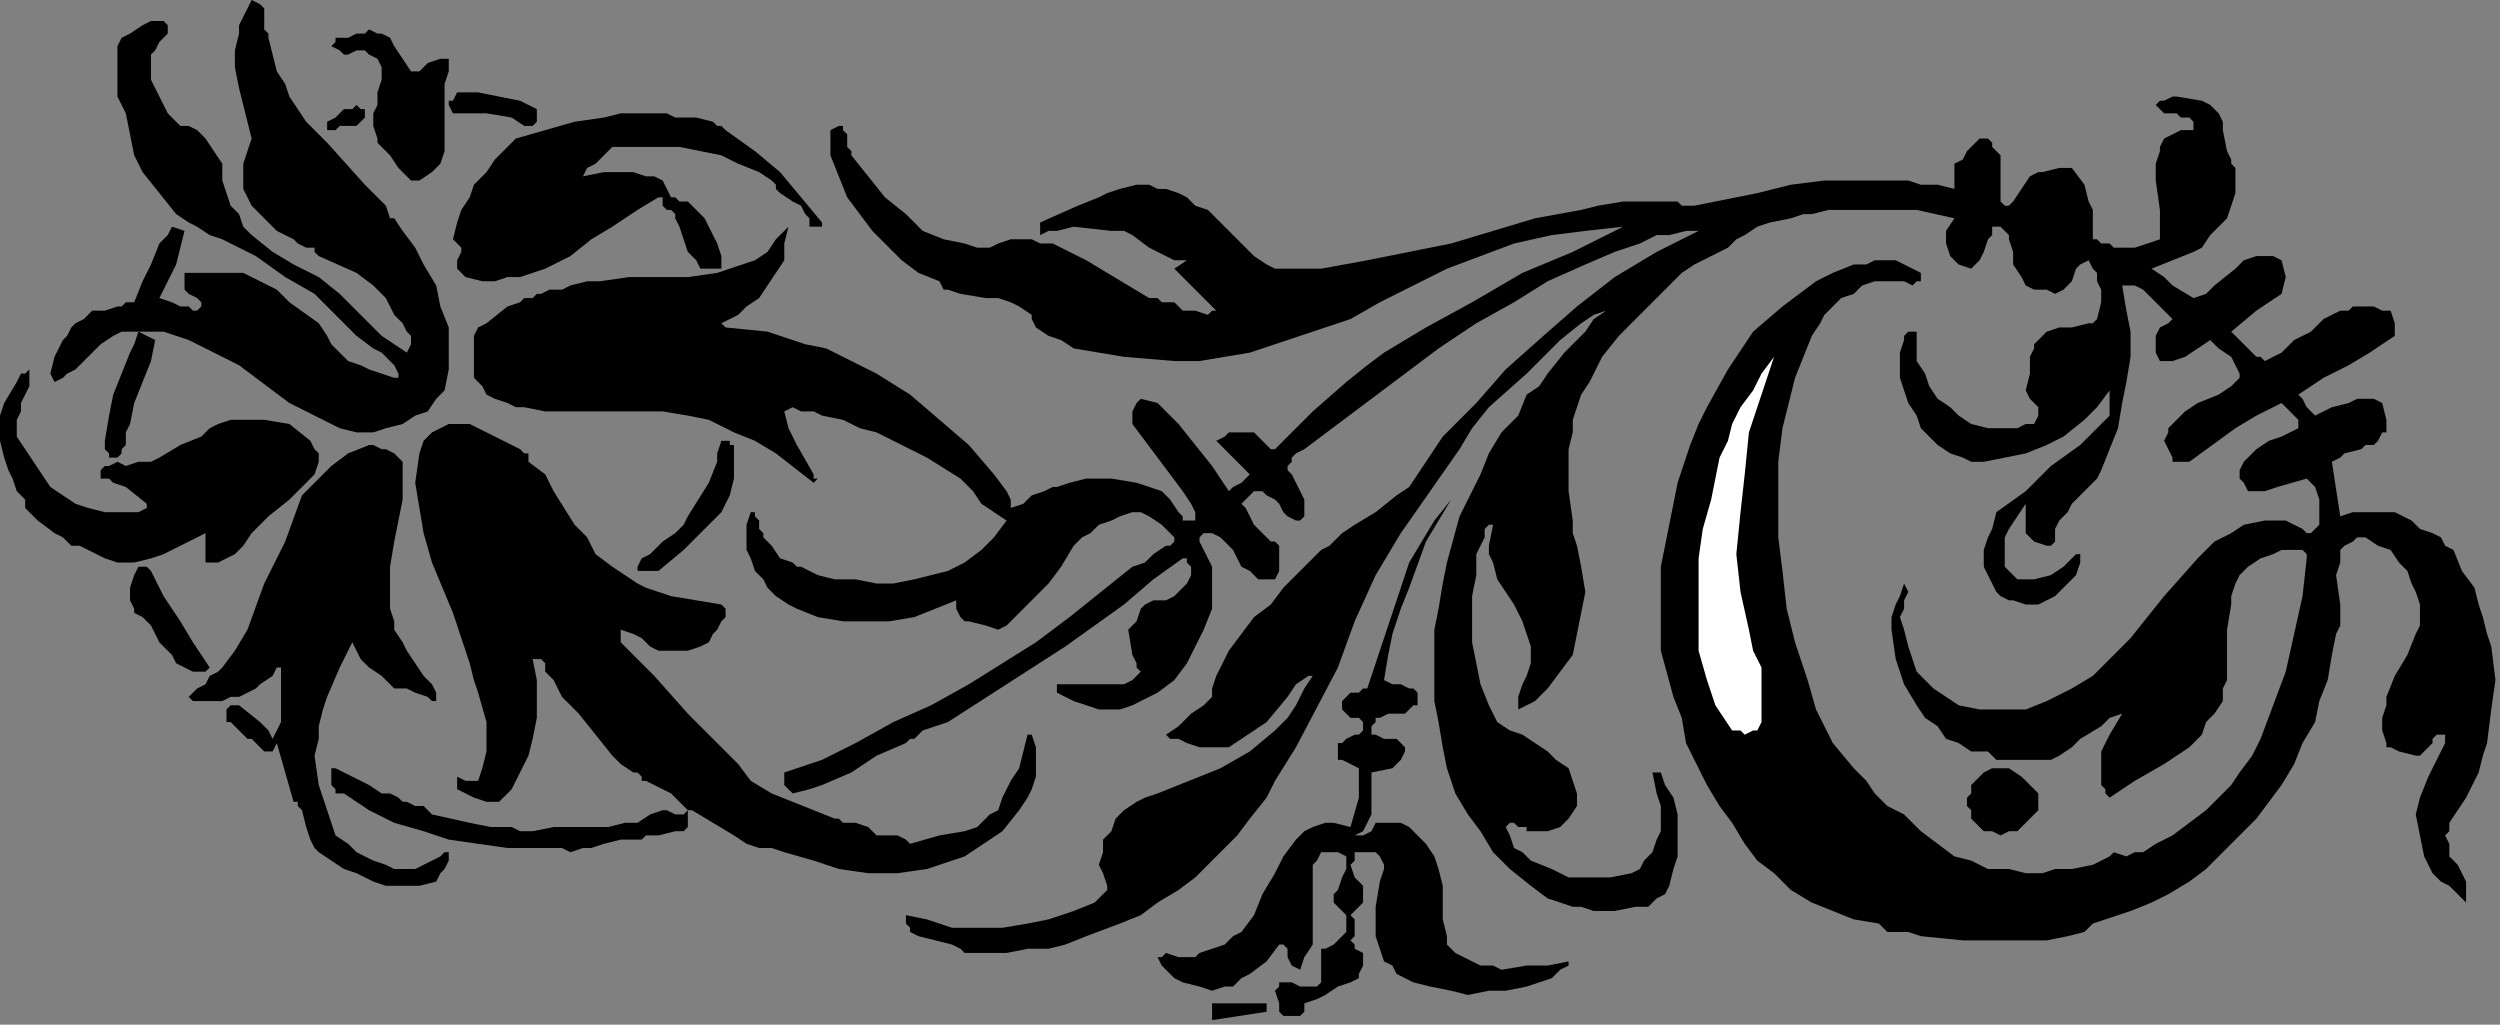 <?xml version="1.0" encoding="UTF-8" standalone="no"?>
<svg
   xmlns:dc="http://purl.org/dc/elements/1.1/"
   xmlns:cc="http://creativecommons.org/ns#"
   xmlns:rdf="http://www.w3.org/1999/02/22-rdf-syntax-ns#"
   xmlns:svg="http://www.w3.org/2000/svg"
   xmlns="http://www.w3.org/2000/svg"
   xmlns:sodipodi="http://sodipodi.sourceforge.net/DTD/sodipodi-0.dtd"
   xmlns:inkscape="http://www.inkscape.org/namespaces/inkscape"
   version="1.0"
   width="126.136mm"
   height="51.7mm"
   id="svg40"
   sodipodi:docname="CC001356.WMF">
  <rect width="100%" height="100%" fill="#808080" stroke="none"/>
  <sodipodi:namedview
     pagecolor="#ffffff"
     bordercolor="#666666"
     borderopacity="1"
     objecttolerance="10"
     gridtolerance="10"
     guidetolerance="10"
     inkscape:pageopacity="0"
     inkscape:pageshadow="2"
     inkscape:window-width="640"
     inkscape:window-height="480"
     id="namedview42" />
  <defs
     id="defs6">
    <clipPath
       clipPathUnits="userSpaceOnUse"
       id="clipWmfPath1">
      <path
         d="M 0,0 L 476.667,0 L 476.667,195.333 L 0,195.333 z"
         id="path2" />
    </clipPath>
    <pattern
       id="WMFhbasepattern"
       patternUnits="userSpaceOnUse"
       width="6"
       height="6"
       x="0"
       y="0" />
  </defs>
  <path
     style="fill:#000000;fill-rule:nonzero;fill-opacity:1;stroke:none;"
     clip-path="url(#clipWmfPath1)"
     d="  M 51.186,7.205   L 51.985,10.407   L 52.785,13.609   L 54.385,16.011   L 55.185,18.413   L 56.784,20.814   L 58.384,23.216   L 62.383,27.219   L 69.581,35.224   L 73.579,39.227   L 74.379,41.628   L 75.179,41.628   L 76.779,44.03   L 79.178,47.232   L 80.777,50.434   L 83.177,54.437   L 83.977,58.44   L 85.576,62.443   L 85.576,65.645   L 85.576,70.448   L 84.776,74.451   L 83.177,76.052   L 81.577,78.454   L 79.178,79.254   L 76.779,80.855   L 73.579,81.656   L 71.18,82.456   L 67.981,82.456   L 64.782,81.656   L 59.983,79.254   L 55.185,76.852   L 45.587,69.648   L 40.789,67.246   L 35.99,64.844   L 33.591,64.044   L 31.191,63.243   L 28.792,63.243   L 25.593,63.243   L 23.194,63.243   L 21.594,64.044   L 19.195,65.645   L 17.595,67.246   L 14.396,70.448   L 12.796,71.249   L 11.997,72.049   L 10.397,72.85   L 9.597,71.249   L 10.397,68.046   L 11.997,64.844   L 12.796,64.044   L 13.596,62.443   L 14.396,61.642   L 15.996,60.842   L 16.795,60.041   L 17.595,59.24   L 19.994,59.24   L 22.394,58.44   L 23.194,58.44   L 23.993,57.639   L 23.993,56.839   L 23.993,57.639   L 24.793,57.639   L 25.593,57.639   L 27.192,53.637   L 28.792,50.434   L 30.391,46.432   L 31.991,44.831   L 32.791,43.23   L 35.19,44.03   L 34.39,47.232   L 33.591,50.434   L 31.991,53.637   L 30.391,56.839   L 32.791,57.639   L 34.39,58.44   L 35.99,58.44   L 36.79,59.24   L 37.589,59.24   L 38.389,58.44   L 38.389,57.639   L 37.589,56.839   L 35.99,56.038   L 35.19,55.238   L 35.19,54.437   L 35.19,53.637   L 35.19,52.036   L 37.589,52.036   L 39.189,52.036   L 42.388,52.036   L 46.387,52.036   L 49.586,53.637   L 52.785,55.238   L 55.185,57.639   L 60.783,61.642   L 62.383,64.044   L 63.182,65.645   L 64.782,67.246   L 66.381,68.847   L 68.781,69.648   L 70.38,70.448   L 72.78,71.249   L 75.179,72.049   L 75.979,72.049   L 75.979,72.049   L 75.979,71.249   L 75.179,69.648   L 74.379,68.847   L 72.78,67.246   L 71.18,66.445   L 67.981,64.044   L 66.381,62.443   L 64.782,60.842   L 62.383,58.44   L 59.983,56.038   L 54.385,52.836   L 48.786,48.833   L 42.388,45.631   L 39.989,44.831   L 37.589,43.23   L 35.99,42.429   L 33.591,40.828   L 30.391,36.825   L 27.192,32.822   L 26.393,31.221   L 25.593,29.62   L 24.793,25.617   L 23.993,21.615   L 23.194,20.014   L 22.394,18.413   L 22.394,15.21   L 22.394,12.809   L 22.394,11.208   L 22.394,9.607   L 22.394,8.806   L 23.194,7.205   L 24.793,6.404   L 27.192,4.803   L 28.792,4.003   L 30.391,4.003   L 31.191,4.003   L 31.991,4.803   L 31.991,6.404   L 30.391,8.005   L 29.592,9.607   L 28.792,10.407   L 28.792,12.008   L 28.792,13.609   L 28.792,15.21   L 30.391,18.413   L 31.991,21.615   L 34.39,24.016   L 35.99,24.016   L 37.589,24.817   L 38.389,25.617   L 39.189,26.418   L 42.388,31.221   L 42.388,34.423   L 43.188,36.825   L 43.988,39.227   L 45.587,40.828   L 46.387,43.23   L 47.987,44.831   L 51.985,48.033   L 55.984,50.434   L 60.783,52.836   L 64.782,56.038   L 66.381,57.639   L 67.981,59.24   L 70.38,61.642   L 72.78,64.044   L 77.578,67.246   L 78.378,65.645   L 78.378,64.044   L 77.578,63.243   L 76.779,61.642   L 75.179,60.041   L 74.379,58.44   L 73.579,56.839   L 72.78,56.038   L 71.18,54.437   L 67.981,52.036   L 60.783,48.833   L 59.983,48.033   L 59.983,47.232   L 58.384,47.232   L 56.784,46.432   L 55.984,45.631   L 52.785,44.03   L 50.386,41.628   L 47.987,39.227   L 47.187,37.626   L 46.387,36.025   L 46.387,31.221   L 47.187,28.82   L 47.987,26.418   L 47.187,23.216   L 46.387,20.014   L 45.587,16.811   L 44.787,12.809   L 44.787,9.607   L 45.587,6.404   L 45.587,4.803   L 46.387,3.202   L 47.987,0   L 49.586,0.801   L 50.386,1.601   L 50.386,2.402   L 50.386,3.202   L 50.386,5.604   L 51.186,6.404   L 51.186,7.205   L 51.186,7.205  z "
     id="path8" />
  <path
     style="fill:#000000;fill-rule:nonzero;fill-opacity:1;stroke:none;"
     clip-path="url(#clipWmfPath1)"
     d="  M 78.378,13.609   L 79.978,13.609   L 81.577,12.008   L 83.977,11.208   L 84.776,11.208   L 85.576,11.208   L 85.576,12.008   L 85.576,13.609   L 84.776,16.011   L 84.776,20.814   L 84.776,24.016   L 84.776,26.418   L 84.776,28.82   L 83.977,31.221   L 82.377,32.822   L 79.978,34.423   L 78.378,34.423   L 77.578,33.623   L 76.779,32.822   L 75.979,32.022   L 74.379,29.62   L 73.579,28.82   L 72.78,28.019   L 71.98,27.219   L 71.98,26.418   L 71.18,24.016   L 71.18,21.615   L 71.98,20.014   L 71.98,17.612   L 72.78,15.21   L 72.78,12.809   L 71.98,11.208   L 70.38,10.407   L 69.581,9.607   L 68.781,9.607   L 67.981,9.607   L 66.381,10.407   L 65.582,10.407   L 64.782,9.607   L 63.182,8.806   L 63.982,8.005   L 63.982,7.205   L 66.381,7.205   L 67.981,6.404   L 69.581,6.404   L 70.38,5.604   L 71.98,6.404   L 72.78,6.404   L 74.379,7.205   L 75.179,8.806   L 76.779,11.208   L 78.378,13.609  z "
     id="path10" />
  <path
     style="fill:#000000;fill-rule:nonzero;fill-opacity:1;stroke:none;"
     clip-path="url(#clipWmfPath1)"
     d="  M 102.371,23.216   L 101.572,24.016   L 101.572,24.016   L 99.972,24.016   L 97.573,22.415   L 92.774,21.615   L 87.975,21.615   L 87.176,21.615   L 86.376,21.615   L 85.576,20.014   L 85.576,19.213   L 86.376,19.213   L 87.176,17.612   L 91.174,17.612   L 95.173,18.413   L 99.172,19.213   L 102.371,20.814   L 102.371,23.216  z "
     id="path12" />
  <path
     style="fill:#000000;fill-rule:nonzero;fill-opacity:1;stroke:none;"
     clip-path="url(#clipWmfPath1)"
     d="  M 419.883,19.213   L 421.482,20.014   L 423.082,21.615   L 423.881,23.216   L 423.881,24.817   L 424.681,28.82   L 425.481,30.421   L 425.481,31.221   L 426.281,32.022   L 426.281,34.423   L 426.281,36.825   L 425.481,39.227   L 424.681,41.628   L 423.082,43.23   L 421.482,44.831   L 419.883,47.232   L 418.283,48.033   L 414.284,49.634   L 410.285,51.235   L 412.685,52.836   L 414.284,54.437   L 418.283,56.839   L 420.682,56.038   L 422.282,54.437   L 426.281,51.235   L 427.88,49.634   L 430.28,48.833   L 432.679,48.833   L 433.479,48.833   L 435.078,49.634   L 435.878,52.836   L 435.078,56.038   L 430.28,59.24   L 425.481,63.243   L 428.68,66.445   L 430.28,68.046   L 431.079,68.046   L 431.879,68.847   L 435.078,67.246   L 437.478,64.844   L 440.677,63.243   L 443.076,60.842   L 446.275,59.24   L 447.875,59.24   L 448.675,58.44   L 451.074,58.44   L 452.673,58.44   L 454.273,59.24   L 455.872,59.24   L 456.672,61.642   L 456.672,63.243   L 456.672,63.243   L 456.672,64.044   L 451.874,67.246   L 447.875,69.648   L 443.076,72.049   L 440.677,73.65   L 438.277,75.251   L 439.077,76.052   L 439.877,77.653   L 440.677,78.454   L 441.477,79.254   L 443.076,78.454   L 444.676,77.653   L 447.875,76.852   L 449.474,76.052   L 451.074,76.052   L 452.673,76.052   L 454.273,76.852   L 455.073,80.055   L 455.073,81.656   L 455.073,81.656   L 455.073,82.456   L 454.273,82.456   L 453.473,84.057   L 452.673,84.858   L 451.074,84.858   L 450.274,85.658   L 447.075,86.459   L 446.275,87.26   L 444.676,88.06   L 446.275,98.467   L 448.675,97.667   L 450.274,97.667   L 451.874,97.667   L 454.273,97.667   L 456.672,97.667   L 458.272,98.467   L 459.871,99.268   L 461.471,100.869   L 463.87,101.669   L 465.47,102.47   L 466.27,104.071   L 467.869,104.872   L 469.469,108.874   L 471.868,112.076   L 472.668,115.279   L 473.468,117.68   L 474.267,120.883   L 475.067,123.284   L 475.867,129.689   L 475.067,135.292   L 474.267,141.697   L 473.468,144.098   L 472.668,147.301   L 470.268,152.104   L 468.669,154.505   L 467.069,156.907   L 467.069,158.508   L 466.27,159.309   L 467.069,160.91   L 467.069,163.311   L 468.669,164.913   L 469.469,166.514   L 470.268,168.115   L 470.268,169.716   L 470.268,172.117   L 469.469,171.317   L 468.669,170.516   L 467.869,169.716   L 467.069,168.915   L 465.47,168.115   L 463.87,166.514   L 463.07,164.913   L 462.271,163.311   L 461.471,159.309   L 460.671,155.306   L 461.471,152.104   L 463.07,148.101   L 464.67,144.899   L 466.27,141.697   L 466.27,140.096   L 465.47,140.096   L 464.67,140.096   L 463.87,140.896   L 463.87,141.697   L 462.271,143.298   L 461.471,144.098   L 461.471,144.098   L 460.671,144.098   L 457.472,143.298   L 455.872,142.497   L 455.073,142.497   L 455.073,141.697   L 454.273,139.295   L 454.273,136.893   L 455.073,134.492   L 455.073,132.891   L 456.672,128.888   L 459.072,124.885   L 460.671,120.883   L 461.471,119.281   L 461.471,116.88   L 461.471,115.279   L 460.671,112.877   L 459.871,111.276   L 459.072,108.874   L 458.272,108.074   L 457.472,107.273   L 455.872,104.872   L 453.473,104.071   L 451.074,102.47   L 449.474,102.47   L 448.675,103.27   L 447.075,104.071   L 446.275,104.872   L 446.275,105.672   L 446.275,107.273   L 445.475,109.675   L 446.275,115.279   L 446.275,118.481   L 446.275,119.281   L 445.475,120.883   L 444.676,124.885   L 443.876,129.689   L 442.276,133.691   L 441.477,137.694   L 439.077,141.697   L 437.478,145.699   L 435.078,149.702   L 432.679,152.904   L 430.28,156.107   L 427.081,159.309   L 423.881,162.511   L 420.682,165.713   L 417.483,168.115   L 413.484,170.516   L 410.285,172.117   L 406.286,173.719   L 403.887,174.519   L 401.488,175.32   L 399.088,176.12   L 397.489,177.721   L 394.29,178.522   L 390.291,179.322   L 386.292,179.322   L 382.293,179.322   L 374.295,179.322   L 366.298,178.522   L 363.898,177.721   L 361.499,177.721   L 359.899,177.721   L 359.1,176.921   L 358.3,176.12   L 353.501,175.32   L 349.502,173.719   L 345.503,172.117   L 341.504,169.716   L 338.305,166.514   L 335.106,164.112   L 332.707,160.91   L 330.308,156.907   L 327.908,153.705   L 325.509,149.702   L 321.51,141.697   L 320.71,136.893   L 319.111,132.891   L 316.711,124.085   L 316.711,120.082   L 316.711,116.079   L 316.711,112.076   L 316.711,108.074   L 318.311,100.068   L 319.911,92.063   L 322.31,84.858   L 323.909,80.855   L 325.509,77.653   L 329.508,70.448   L 334.306,63.243   L 339.905,58.44   L 343.104,56.038   L 346.303,53.637   L 349.502,52.036   L 353.501,50.434   L 355.9,50.434   L 357.5,49.634   L 361.499,49.634   L 363.098,50.434   L 364.698,51.235   L 366.298,52.036   L 366.298,52.836   L 366.298,53.637   L 365.498,53.637   L 364.698,54.437   L 363.098,53.637   L 362.299,53.637   L 361.499,53.637   L 359.899,53.637   L 357.5,53.637   L 355.101,54.437   L 353.501,56.038   L 351.102,56.839   L 349.502,58.44   L 347.903,60.041   L 347.103,61.642   L 345.503,64.044   L 343.904,68.046   L 342.304,72.049   L 339.905,81.656   L 339.105,88.06   L 339.105,95.265   L 339.105,102.47   L 339.905,108.874   L 340.705,116.079   L 342.304,122.484   L 344.704,129.689   L 346.303,135.292   L 349.502,141.697   L 353.501,146.5   L 355.9,148.902   L 357.5,151.303   L 359.899,153.705   L 363.098,155.306   L 366.298,158.508   L 369.497,160.91   L 372.696,163.311   L 375.895,164.112   L 379.094,165.713   L 383.093,165.713   L 386.292,166.514   L 389.491,166.514   L 391.89,165.713   L 395.089,165.713   L 399.088,164.913   L 402.287,163.311   L 403.087,162.511   L 405.487,163.311   L 407.086,162.511   L 408.686,162.511   L 411.085,160.91   L 414.284,159.309   L 417.483,156.907   L 420.682,154.505   L 423.082,152.104   L 425.481,149.702   L 427.081,147.301   L 429.48,144.098   L 431.079,140.896   L 433.479,134.492   L 435.878,128.087   L 437.478,120.883   L 439.077,113.678   L 439.877,106.473   L 439.877,105.672   L 439.077,104.872   L 438.277,104.872   L 436.678,104.872   L 435.078,104.872   L 433.479,105.672   L 431.079,106.473   L 428.68,108.074   L 427.081,109.675   L 426.281,111.276   L 425.481,113.678   L 425.481,115.279   L 424.681,120.082   L 424.681,124.885   L 424.681,129.689   L 423.881,131.29   L 423.881,133.691   L 422.282,136.093   L 420.682,137.694   L 419.883,140.096   L 417.483,142.497   L 415.084,144.098   L 412.685,145.699   L 407.086,148.902   L 404.687,150.503   L 402.287,152.104   L 401.488,151.303   L 401.488,150.503   L 400.688,149.702   L 400.688,148.101   L 400.688,145.699   L 400.688,143.298   L 402.287,140.096   L 404.687,136.093   L 402.287,136.893   L 400.688,138.495   L 396.689,140.896   L 395.089,142.497   L 392.69,144.098   L 391.091,144.899   L 388.691,144.899   L 385.492,144.899   L 383.093,144.899   L 380.694,144.899   L 379.894,144.098   L 379.094,143.298   L 375.895,143.298   L 373.496,141.697   L 371.096,140.896   L 369.497,138.495   L 367.097,136.893   L 365.498,134.492   L 363.098,130.489   L 361.499,125.686   L 360.699,120.082   L 360.699,117.68   L 361.499,115.279   L 362.299,113.678   L 363.098,111.276   L 363.898,112.877   L 363.098,114.478   L 363.098,116.079   L 362.299,117.68   L 363.098,120.082   L 363.898,123.284   L 364.698,125.686   L 365.498,128.087   L 367.097,129.689   L 368.697,131.29   L 371.096,132.891   L 373.496,134.492   L 377.494,135.292   L 379.894,135.292   L 381.493,135.292   L 386.292,135.292   L 390.291,133.691   L 395.089,131.29   L 399.088,128.888   L 402.287,125.686   L 406.286,121.683   L 412.685,113.678   L 419.083,106.473   L 419.883,105.672   L 420.682,104.872   L 422.282,103.27   L 423.881,102.47   L 425.481,101.669   L 427.88,100.068   L 431.879,99.268   L 433.479,99.268   L 435.078,99.268   L 435.878,99.268   L 437.478,100.068   L 439.077,100.869   L 439.877,101.669   L 440.677,101.669   L 441.477,100.869   L 442.276,100.068   L 442.276,95.265   L 441.477,92.863   L 440.677,92.063   L 439.877,91.262   L 434.279,92.863   L 431.879,93.664   L 430.28,93.664   L 428.68,93.664   L 427.88,92.063   L 427.081,91.262   L 427.081,89.661   L 427.88,88.06   L 428.68,87.26   L 430.28,85.658   L 432.679,84.057   L 435.078,83.257   L 438.277,81.656   L 438.277,80.055   L 437.478,79.254   L 435.078,76.852   L 430.28,79.254   L 426.281,81.656   L 417.483,88.06   L 415.884,88.06   L 415.084,88.06   L 414.284,88.06   L 414.284,87.26   L 413.484,85.658   L 412.685,84.057   L 413.484,82.456   L 413.484,81.656   L 415.084,80.055   L 416.683,78.454   L 419.083,76.852   L 423.082,75.251   L 425.481,73.65   L 427.081,72.049   L 427.081,71.249   L 426.281,69.648   L 425.481,68.046   L 423.082,66.445   L 421.482,64.844   L 419.083,66.445   L 416.683,68.046   L 414.284,68.847   L 412.685,68.847   L 412.685,68.847   L 411.885,68.847   L 411.085,67.246   L 411.085,65.645   L 411.085,64.044   L 411.885,62.443   L 413.484,61.642   L 413.484,61.642   L 413.484,61.642   L 414.284,60.842   L 411.885,58.44   L 411.085,57.639   L 409.485,56.038   L 408.686,55.238   L 407.086,54.437   L 406.286,54.437   L 405.487,54.437   L 404.687,54.437   L 405.487,59.24   L 406.286,63.243   L 406.286,68.046   L 405.487,72.85   L 404.687,76.852   L 403.887,81.656   L 402.287,85.658   L 400.688,89.661   L 399.888,91.262   L 398.289,92.863   L 395.089,96.066   L 394.29,97.667   L 392.69,99.268   L 391.89,100.869   L 391.89,102.47   L 391.89,103.27   L 391.091,104.071   L 390.291,104.071   L 387.892,103.27   L 387.092,102.47   L 386.292,101.669   L 386.292,100.869   L 386.292,99.268   L 386.292,97.667   L 386.292,96.866   L 386.292,96.066   L 384.692,98.467   L 383.093,100.869   L 382.293,102.47   L 382.293,104.071   L 382.293,105.672   L 382.293,108.074   L 383.893,109.675   L 384.692,110.475   L 386.292,110.475   L 387.892,110.475   L 391.091,109.675   L 393.49,108.074   L 394.29,107.273   L 395.089,106.473   L 395.889,105.672   L 396.689,105.672   L 396.689,105.672   L 396.689,107.273   L 395.889,109.675   L 393.49,112.076   L 391.89,113.678   L 388.691,115.279   L 386.292,115.279   L 383.893,114.478   L 383.093,114.478   L 381.493,113.678   L 380.694,112.877   L 379.894,111.276   L 379.094,109.675   L 378.294,108.074   L 378.294,106.473   L 378.294,104.872   L 379.094,102.47   L 379.894,100.869   L 380.694,97.667   L 386.292,93.664   L 391.091,88.861   L 396.689,84.858   L 401.488,80.055   L 402.287,79.254   L 402.287,77.653   L 402.287,74.451   L 399.888,77.653   L 397.489,80.055   L 393.49,83.257   L 390.291,84.858   L 386.292,86.459   L 382.293,87.26   L 378.294,88.06   L 375.895,88.06   L 374.295,87.26   L 371.896,86.459   L 369.497,84.858   L 367.897,83.257   L 366.298,81.656   L 365.498,79.254   L 363.898,76.852   L 363.098,74.451   L 362.299,72.049   L 362.299,67.246   L 363.098,64.844   L 363.098,64.044   L 363.898,63.243   L 365.498,63.243   L 365.498,66.445   L 365.498,68.847   L 367.097,71.249   L 367.897,73.65   L 369.497,76.052   L 371.896,77.653   L 373.496,79.254   L 375.895,80.855   L 379.094,81.656   L 383.093,81.656   L 384.692,81.656   L 386.292,80.855   L 387.892,80.855   L 388.691,79.254   L 388.691,78.454   L 388.691,77.653   L 387.892,76.852   L 387.092,76.052   L 386.292,74.451   L 387.092,71.249   L 387.092,68.046   L 387.892,66.445   L 387.892,65.645   L 389.491,64.044   L 390.291,63.243   L 392.69,62.443   L 395.089,62.443   L 398.289,61.642   L 399.088,61.642   L 399.888,60.842   L 400.688,57.639   L 400.688,55.238   L 399.888,53.637   L 399.888,52.036   L 399.088,51.235   L 398.289,49.634   L 396.689,50.434   L 395.889,51.235   L 395.089,53.637   L 394.29,54.437   L 393.49,55.238   L 391.89,56.038   L 390.291,55.238   L 389.491,55.238   L 387.892,55.238   L 386.292,54.437   L 385.492,52.836   L 383.893,50.434   L 383.893,49.634   L 383.893,48.033   L 383.093,45.631   L 383.093,44.831   L 382.293,44.03   L 381.493,43.23   L 379.894,43.23   L 379.894,44.831   L 379.094,45.631   L 378.294,48.033   L 377.494,49.634   L 376.695,50.434   L 375.895,51.235   L 373.496,50.434   L 371.896,48.833   L 371.096,46.432   L 371.096,44.03   L 372.696,41.628   L 365.498,40.027   L 359.1,40.027   L 355.9,40.027   L 351.902,40.027   L 348.702,40.027   L 345.503,40.828   L 344.704,40.828   L 343.904,40.828   L 341.504,41.628   L 337.506,42.429   L 335.106,43.23   L 332.707,44.831   L 331.107,45.631   L 329.508,47.232   L 326.309,48.833   L 323.11,50.434   L 320.71,52.036   L 318.311,54.437   L 313.512,59.24   L 308.714,64.044   L 305.515,68.046   L 303.115,72.85   L 301.516,75.251   L 300.716,77.653   L 299.916,80.055   L 299.916,82.456   L 299.116,85.658   L 299.116,88.06   L 299.116,93.664   L 299.916,99.268   L 299.916,101.669   L 300.716,104.071   L 301.516,108.074   L 302.315,112.877   L 301.516,116.88   L 300.716,120.883   L 299.916,124.885   L 297.517,128.087   L 295.117,131.29   L 292.718,133.691   L 289.519,135.292   L 289.519,132.891   L 290.319,130.489   L 291.119,128.888   L 291.918,126.486   L 291.918,124.885   L 291.918,123.284   L 291.119,120.883   L 290.319,118.481   L 288.719,115.279   L 287.12,112.877   L 285.52,110.475   L 284.72,107.273   L 283.921,105.672   L 283.921,104.071   L 284.72,100.068   L 283.921,100.068   L 283.121,100.869   L 283.121,102.47   L 282.321,104.071   L 281.521,105.672   L 281.521,109.675   L 280.721,113.678   L 280.721,118.481   L 280.721,122.484   L 281.521,126.486   L 282.321,130.489   L 283.921,134.492   L 285.52,137.694   L 287.919,139.295   L 290.319,140.096   L 295.117,143.298   L 296.717,144.899   L 299.116,146.5   L 299.916,148.902   L 300.716,151.303   L 300.716,153.705   L 299.116,156.107   L 298.317,156.907   L 297.517,157.708   L 295.117,158.508   L 291.119,158.508   L 291.119,157.708   L 290.319,157.708   L 289.519,157.708   L 288.719,156.907   L 287.919,156.907   L 287.12,157.708   L 287.919,159.309   L 288.719,161.71   L 290.319,162.511   L 291.918,164.112   L 295.917,165.713   L 299.116,167.314   L 303.115,167.314   L 307.114,167.314   L 311.113,166.514   L 312.713,165.713   L 313.512,164.112   L 315.112,162.511   L 315.912,160.109   L 316.711,158.508   L 316.711,156.107   L 316.711,153.705   L 315.912,151.303   L 315.112,147.301   L 316.711,147.301   L 317.511,149.702   L 319.111,152.104   L 319.911,155.306   L 319.911,157.708   L 319.911,160.91   L 319.911,163.311   L 319.111,165.713   L 318.311,168.915   L 317.511,170.516   L 315.912,171.317   L 314.312,172.918   L 311.913,172.918   L 307.914,173.719   L 303.915,173.719   L 301.516,172.918   L 299.916,172.918   L 295.117,171.317   L 291.918,168.915   L 287.919,165.713   L 284.72,162.511   L 282.321,158.508   L 279.922,155.306   L 277.522,151.303   L 275.923,146.5   L 275.123,142.497   L 274.323,137.694   L 273.523,133.691   L 273.523,128.888   L 273.523,124.885   L 273.523,120.082   L 274.323,116.079   L 275.123,111.276   L 275.923,107.273   L 278.322,98.467   L 282.321,90.462   L 283.921,86.459   L 286.32,82.456   L 287.919,80.855   L 289.519,79.254   L 291.119,75.251   L 293.518,73.65   L 295.117,71.249   L 298.317,67.246   L 302.315,63.243   L 303.915,60.842   L 306.314,59.24   L 303.915,60.041   L 301.516,61.642   L 297.517,64.844   L 294.318,68.046   L 291.119,71.249   L 283.921,77.653   L 280.721,81.656   L 278.322,85.658   L 272.724,93.664   L 267.125,101.669   L 262.327,109.675   L 258.328,118.481   L 255.129,127.287   L 247.131,142.497   L 243.132,148.902   L 241.532,152.104   L 238.333,156.107   L 235.934,159.309   L 233.535,161.71   L 230.336,164.913   L 227.936,167.314   L 224.737,169.716   L 220.738,172.117   L 217.539,174.519   L 213.54,176.12   L 207.142,178.522   L 203.143,180.123   L 199.944,180.923   L 195.945,180.923   L 191.946,181.724   L 188.747,181.724   L 183.949,181.724   L 183.149,180.923   L 181.549,180.123   L 178.35,179.322   L 175.151,178.522   L 173.551,177.721   L 173.551,176.921   L 172.752,176.12   L 172.752,174.519   L 176.751,175.32   L 181.549,176.921   L 186.348,176.921   L 191.147,176.921   L 195.945,176.12   L 199.944,175.32   L 204.743,173.719   L 208.742,172.117   L 209.541,171.317   L 210.341,170.516   L 211.141,169.716   L 211.141,168.915   L 210.341,166.514   L 209.541,164.913   L 210.341,162.511   L 210.341,160.109   L 211.941,158.508   L 212.74,156.107   L 214.34,154.505   L 216.739,152.904   L 218.339,152.104   L 220.738,151.303   L 232.735,146.5   L 238.333,143.298   L 243.132,139.295   L 245.531,136.893   L 247.131,134.492   L 248.73,131.29   L 250.33,128.888   L 249.53,128.888   L 247.131,130.489   L 245.531,132.891   L 241.532,137.694   L 239.133,139.295   L 236.734,140.896   L 234.334,142.497   L 231.135,142.497   L 228.736,142.497   L 226.337,141.697   L 224.737,140.896   L 223.138,140.896   L 222.338,140.096   L 224.737,138.495   L 227.136,136.093   L 229.536,134.492   L 231.135,132.891   L 231.135,132.09   L 231.135,131.29   L 231.935,128.888   L 232.735,127.287   L 234.334,124.085   L 236.734,120.883   L 239.133,117.68   L 242.332,115.279   L 244.732,112.076   L 250.33,106.473   L 250.33,106.473   L 251.13,105.672   L 251.93,104.872   L 253.529,104.071   L 254.329,103.27   L 255.928,101.669   L 258.328,100.068   L 262.327,97.667   L 266.325,94.464   L 268.725,92.863   L 270.324,90.462   L 275.123,83.257   L 281.521,76.852   L 287.12,70.448   L 294.318,64.044   L 300.716,58.44   L 307.914,52.836   L 315.912,48.033   L 323.909,44.03   L 321.51,44.03   L 318.311,44.831   L 315.912,44.831   L 312.713,46.432   L 307.914,48.033   L 302.315,50.434   L 295.117,53.637   L 288.719,57.639   L 281.521,61.642   L 274.323,66.445   L 267.925,71.249   L 261.527,76.052   L 255.129,80.855   L 248.73,85.658   L 247.131,86.459   L 246.331,87.26   L 246.331,88.06   L 245.531,88.861   L 245.531,89.661   L 246.331,90.462   L 247.131,92.063   L 247.931,93.664   L 248.73,95.265   L 248.73,96.066   L 248.73,97.667   L 248.73,98.467   L 247.931,99.268   L 247.131,99.268   L 245.531,98.467   L 244.732,97.667   L 243.932,96.066   L 243.132,95.265   L 241.532,94.464   L 240.733,93.664   L 239.933,93.664   L 239.133,93.664   L 238.333,94.464   L 237.534,95.265   L 236.734,96.066   L 237.534,96.866   L 238.333,98.467   L 239.133,100.068   L 240.733,101.669   L 242.332,103.27   L 243.132,103.27   L 243.932,104.071   L 243.932,105.672   L 243.932,106.473   L 243.932,108.874   L 243.132,110.475   L 242.332,110.475   L 241.532,110.475   L 240.733,110.475   L 239.933,110.475   L 238.333,108.874   L 236.734,108.074   L 235.134,104.872   L 233.535,103.27   L 232.735,102.47   L 231.135,101.669   L 229.536,101.669   L 228.736,102.47   L 228.736,103.27   L 229.536,104.872   L 230.336,106.473   L 231.135,108.074   L 231.135,112.076   L 231.135,116.079   L 229.536,120.082   L 227.936,123.284   L 226.337,126.486   L 223.937,129.689   L 220.738,132.09   L 217.539,133.691   L 215.94,134.492   L 213.54,135.292   L 211.141,135.292   L 209.541,135.292   L 207.142,134.492   L 204.743,133.691   L 201.544,132.09   L 201.544,130.489   L 206.342,130.489   L 210.341,130.489   L 212.74,130.489   L 214.34,130.489   L 215.94,129.689   L 217.539,128.087   L 216.739,127.287   L 216.739,126.486   L 215.94,124.885   L 215.14,120.082   L 216.739,118.481   L 217.539,116.079   L 218.339,115.279   L 219.938,114.478   L 220.738,114.478   L 222.338,114.478   L 223.937,113.678   L 225.537,112.076   L 226.337,111.276   L 227.136,109.675   L 227.136,108.074   L 226.337,107.273   L 226.337,106.473   L 225.537,106.473   L 219.938,110.475   L 214.34,115.279   L 203.143,123.284   L 191.946,130.489   L 180.749,137.694   L 178.35,138.495   L 175.951,139.295   L 174.351,140.896   L 173.551,140.896   L 172.752,141.697   L 167.153,144.098   L 162.355,147.301   L 156.756,149.702   L 154.357,150.503   L 151.158,151.303   L 149.558,149.702   L 149.558,148.902   L 149.558,148.101   L 149.558,147.301   L 156.756,144.899   L 163.154,141.697   L 170.352,137.694   L 177.55,134.492   L 184.748,130.489   L 191.147,126.486   L 197.545,122.484   L 203.943,117.68   L 215.94,108.074   L 218.339,107.273   L 219.938,105.672   L 222.338,104.071   L 223.138,104.071   L 223.937,103.27   L 223.937,102.47   L 223.138,101.669   L 221.538,100.068   L 219.139,98.467   L 217.539,97.667   L 215.94,97.667   L 213.54,98.467   L 211.941,99.268   L 209.541,100.068   L 207.942,101.669   L 206.342,102.47   L 204.743,104.071   L 202.343,108.074   L 199.944,111.276   L 196.745,114.478   L 193.546,117.68   L 191.946,119.281   L 190.347,120.082   L 187.947,119.281   L 184.748,118.481   L 183.949,118.481   L 183.149,117.68   L 182.349,116.079   L 182.349,114.478   L 178.35,116.079   L 174.351,117.68   L 169.553,118.481   L 164.754,118.481   L 160.755,118.481   L 155.956,117.68   L 151.957,116.079   L 150.358,115.279   L 147.959,113.678   L 146.359,112.076   L 145.559,110.475   L 143.96,108.874   L 143.16,106.473   L 142.36,104.872   L 142.36,102.47   L 142.36,100.068   L 143.16,97.667   L 143.96,97.667   L 143.96,98.467   L 144.76,99.268   L 144.76,100.869   L 145.559,101.669   L 145.559,102.47   L 147.159,104.071   L 148.758,106.473   L 151.158,107.273   L 151.957,108.074   L 152.757,108.074   L 155.956,109.675   L 159.155,110.475   L 163.154,110.475   L 167.153,111.276   L 170.352,111.276   L 174.351,110.475   L 177.55,109.675   L 180.749,108.874   L 183.949,107.273   L 187.148,104.872   L 189.547,102.47   L 191.946,99.268   L 189.547,97.667   L 187.148,96.066   L 185.548,93.664   L 183.149,91.262   L 176.751,87.26   L 170.352,84.057   L 167.153,82.456   L 163.954,81.656   L 160.755,80.055   L 156.756,79.254   L 155.157,78.454   L 152.757,78.454   L 151.158,77.653   L 149.558,78.454   L 150.358,81.656   L 151.957,84.858   L 155.157,90.462   L 155.157,91.262   L 155.956,91.262   L 155.956,91.262   L 155.157,92.063   L 147.959,86.459   L 143.96,84.057   L 139.961,82.456   L 135.162,80.055   L 131.163,79.254   L 126.365,78.454   L 120.766,78.454   L 116.767,78.454   L 112.768,78.454   L 107.97,78.454   L 103.971,78.454   L 99.972,77.653   L 98.372,77.653   L 96.773,76.852   L 94.374,76.052   L 92.774,75.251   L 91.974,73.65   L 90.375,72.049   L 90.375,69.648   L 90.375,66.445   L 90.375,64.844   L 90.375,64.044   L 91.174,62.443   L 92.774,61.642   L 96.773,58.44   L 99.172,57.639   L 99.972,56.839   L 101.572,56.839   L 102.371,56.038   L 103.171,56.038   L 104.771,55.238   L 107.17,55.238   L 108.77,54.437   L 111.969,53.637   L 114.368,53.637   L 119.966,52.836   L 131.163,52.836   L 136.762,52.036   L 139.161,51.235   L 141.56,50.434   L 143.96,49.634   L 146.359,48.033   L 147.959,45.631   L 150.358,43.23   L 149.558,46.432   L 149.558,49.634   L 147.959,52.036   L 146.359,54.437   L 144.76,56.839   L 142.36,58.44   L 140.761,60.041   L 137.562,61.642   L 138.361,62.443   L 146.359,63.243   L 153.557,65.645   L 157.556,66.445   L 160.755,68.046   L 163.954,69.648   L 167.153,71.249   L 173.551,75.251   L 179.15,80.055   L 184.748,84.858   L 189.547,90.462   L 191.946,93.664   L 192.746,95.265   L 192.746,96.066   L 192.746,96.866   L 195.145,96.066   L 196.745,94.464   L 199.144,93.664   L 200.744,92.863   L 201.544,92.863   L 203.943,92.063   L 207.142,91.262   L 209.541,91.262   L 211.941,91.262   L 216.739,92.063   L 221.538,93.664   L 222.338,94.464   L 223.138,95.265   L 224.737,97.667   L 225.537,98.467   L 225.537,99.268   L 227.136,99.268   L 227.936,99.268   L 227.936,97.667   L 227.136,96.066   L 225.537,93.664   L 215.94,80.855   L 215.94,80.055   L 215.94,78.454   L 216.739,76.852   L 217.539,76.052   L 220.738,76.852   L 222.338,78.454   L 224.737,80.855   L 227.936,84.858   L 231.135,88.861   L 234.334,93.664   L 235.134,92.863   L 236.734,92.063   L 237.534,91.262   L 238.333,90.462   L 231.935,84.057   L 233.535,83.257   L 234.334,82.456   L 235.934,82.456   L 237.534,82.456   L 238.333,82.456   L 239.133,82.456   L 240.733,84.057   L 241.532,84.858   L 242.332,85.658   L 243.132,85.658   L 243.132,85.658   L 250.33,78.454   L 256.728,72.85   L 260.727,69.648   L 263.926,67.246   L 267.925,64.844   L 271.924,62.443   L 280.721,57.639   L 290.319,52.036   L 299.916,48.033   L 309.513,43.23   L 302.315,44.03   L 295.917,44.831   L 288.719,46.432   L 282.321,48.833   L 275.923,51.235   L 269.525,54.437   L 263.126,57.639   L 257.528,60.842   L 250.33,63.243   L 243.132,65.645   L 238.333,67.246   L 233.535,68.046   L 228.736,68.847   L 223.937,68.847   L 214.34,68.046   L 204.743,66.445   L 202.343,64.844   L 199.944,64.044   L 197.545,62.443   L 196.745,60.842   L 196.745,60.041   L 194.346,58.44   L 192.746,57.639   L 190.347,56.839   L 187.947,56.839   L 183.149,56.038   L 180.749,55.238   L 179.95,55.238   L 179.15,53.637   L 175.151,52.036   L 171.952,49.634   L 168.753,46.432   L 166.353,44.03   L 163.954,40.828   L 161.555,37.626   L 159.955,33.623   L 158.356,29.62   L 158.356,27.219   L 158.356,26.418   L 158.356,25.617   L 158.356,24.817   L 159.955,24.016   L 160.755,24.016   L 160.755,24.817   L 161.555,25.617   L 161.555,28.019   L 162.355,28.82   L 162.355,29.62   L 168.753,37.626   L 172.752,40.828   L 173.551,41.628   L 175.951,44.03   L 179.95,45.631   L 183.949,46.432   L 186.348,47.232   L 188.747,47.232   L 190.347,46.432   L 192.746,45.631   L 195.145,45.631   L 196.745,45.631   L 198.345,46.432   L 200.744,46.432   L 203.943,48.033   L 207.142,49.634   L 215.14,54.437   L 219.139,56.839   L 220.738,56.839   L 221.538,57.639   L 223.937,57.639   L 225.537,59.24   L 227.936,59.24   L 230.336,60.041   L 231.135,59.24   L 231.935,59.24   L 223.937,51.235   L 226.337,49.634   L 223.937,49.634   L 222.338,48.833   L 219.139,47.232   L 215.94,44.831   L 214.34,44.03   L 213.54,44.03   L 211.941,44.03   L 204.743,43.23   L 201.544,44.03   L 199.944,44.03   L 198.345,44.831   L 198.345,42.429   L 205.543,39.227   L 209.541,37.626   L 211.141,36.825   L 213.54,36.025   L 216.739,35.224   L 219.139,35.224   L 220.738,36.025   L 222.338,36.025   L 224.737,36.825   L 226.337,37.626   L 227.936,39.227   L 230.336,40.027   L 231.935,41.628   L 233.535,43.23   L 235.934,45.631   L 237.534,47.232   L 239.133,48.833   L 241.532,50.434   L 243.132,51.235   L 247.931,51.235   L 251.93,51.235   L 260.727,49.634   L 268.725,48.033   L 276.723,46.432   L 292.718,41.628   L 301.516,40.027   L 304.715,39.227   L 309.513,38.426   L 315.912,38.426   L 319.911,38.426   L 320.71,39.227   L 323.11,39.227   L 335.106,36.825   L 341.504,35.224   L 347.903,34.423   L 354.301,34.423   L 360.699,34.423   L 363.898,34.423   L 366.298,35.224   L 369.497,35.224   L 372.696,36.025   L 372.696,35.224   L 372.696,33.623   L 372.696,32.822   L 372.696,31.221   L 374.295,30.421   L 375.095,28.82   L 377.494,26.418   L 378.294,26.418   L 379.094,26.418   L 379.894,27.219   L 379.894,28.019   L 380.694,28.82   L 381.493,29.62   L 381.493,32.022   L 381.493,35.224   L 381.493,37.626   L 381.493,38.426   L 382.293,39.227   L 383.093,39.227   L 383.893,38.426   L 385.492,36.025   L 387.092,33.623   L 388.691,32.822   L 388.691,32.822   L 389.491,32.822   L 392.69,32.022   L 394.29,32.022   L 394.29,32.022   L 395.089,32.022   L 397.489,35.224   L 398.289,38.426   L 399.088,40.027   L 399.088,41.628   L 399.088,43.23   L 399.088,44.831   L 399.088,45.631   L 399.888,45.631   L 400.688,46.432   L 402.287,46.432   L 402.287,46.432   L 403.087,47.232   L 404.687,47.232   L 407.086,47.232   L 409.485,46.432   L 411.885,45.631   L 411.885,43.23   L 411.885,40.027   L 411.085,34.423   L 411.085,31.221   L 411.885,28.82   L 411.885,28.019   L 412.685,26.418   L 414.284,25.617   L 415.884,24.817   L 418.283,24.817   L 418.283,23.216   L 417.483,22.415   L 415.884,22.415   L 415.084,21.615   L 412.685,21.615   L 411.885,20.814   L 411.885,20.814   L 411.085,20.014   L 411.885,19.213   L 412.685,19.213   L 414.284,18.413   L 415.084,18.413   L 419.883,19.213  z "
     id="path14" />
  <path
     style="fill:#000000;fill-rule:nonzero;fill-opacity:1;stroke:none;"
     clip-path="url(#clipWmfPath1)"
     d="  M 69.581,20.814   L 69.581,22.415   L 68.781,23.216   L 67.981,24.016   L 67.181,24.016   L 64.782,24.016   L 63.982,24.817   L 62.383,24.817   L 62.383,24.817   L 62.383,24.016   L 62.383,23.216   L 63.982,22.415   L 65.582,20.814   L 67.181,20.814   L 67.981,20.014   L 68.781,20.814   L 69.581,20.814  z "
     id="path16" />
  <path
     style="fill:#000000;fill-rule:nonzero;fill-opacity:1;stroke:none;"
     clip-path="url(#clipWmfPath1)"
     d="  M 125.565,21.615   L 127.164,21.615   L 128.764,22.415   L 132.763,22.415   L 135.962,23.216   L 136.762,24.016   L 137.562,24.016   L 138.361,24.817   L 143.96,28.82   L 148.758,32.822   L 152.757,37.626   L 156.756,42.429   L 156.756,43.23   L 155.956,43.23   L 154.357,43.23   L 154.357,41.628   L 153.557,40.828   L 152.757,39.227   L 151.158,38.426   L 148.758,36.825   L 147.959,36.025   L 147.959,35.224   L 147.159,34.423   L 144.76,32.822   L 140.761,31.221   L 137.562,29.62   L 133.563,28.82   L 129.564,28.019   L 125.565,28.019   L 121.566,28.019   L 116.767,28.019   L 113.568,31.221   L 111.969,32.022   L 111.169,33.623   L 115.168,32.822   L 119.167,32.822   L 120.766,32.822   L 123.166,33.623   L 124.765,33.623   L 126.365,34.423   L 127.164,36.025   L 127.964,37.626   L 128.764,37.626   L 129.564,38.426   L 130.364,38.426   L 131.163,38.426   L 131.963,39.227   L 132.763,40.027   L 134.362,41.628   L 136.762,46.432   L 137.562,48.833   L 137.562,49.634   L 137.562,49.634   L 137.562,51.235   L 136.762,51.235   L 135.162,51.235   L 134.362,51.235   L 133.563,51.235   L 132.763,49.634   L 131.163,48.033   L 129.564,43.23   L 128.764,41.628   L 128.764,40.828   L 127.964,40.027   L 127.164,40.027   L 127.164,40.027   L 126.365,39.227   L 126.365,38.426   L 126.365,37.626   L 125.565,37.626   L 121.566,40.027   L 116.767,43.23   L 112.768,45.631   L 108.77,48.833   L 103.971,51.235   L 101.572,52.036   L 99.172,52.836   L 96.773,52.836   L 94.374,53.637   L 91.974,53.637   L 88.775,52.836   L 87.975,52.036   L 87.176,51.235   L 87.176,49.634   L 87.975,48.033   L 87.975,47.232   L 87.176,46.432   L 86.376,45.631   L 87.176,42.429   L 87.975,40.027   L 89.575,37.626   L 90.375,35.224   L 92.774,32.822   L 94.374,30.421   L 98.372,26.418   L 103.971,24.817   L 109.569,23.216   L 115.168,22.415   L 118.367,21.615   L 121.566,21.615   L 122.366,21.615   L 123.166,21.615   L 125.565,21.615  z "
     id="path18" />
  <path
     style="fill:#000000;fill-rule:nonzero;fill-opacity:1;stroke:none;"
     clip-path="url(#clipWmfPath1)"
     d="  M 29.592,64.844   L 28.792,68.847   L 27.192,72.85   L 25.593,76.852   L 24.793,80.855   L 23.993,82.456   L 23.993,84.858   L 23.194,85.658   L 23.194,86.459   L 22.394,87.26   L 20.794,87.26   L 20.794,86.459   L 19.994,85.658   L 19.994,84.858   L 19.994,84.057   L 20.794,79.254   L 21.594,75.251   L 23.194,71.249   L 24.793,67.246   L 25.593,65.645   L 26.393,63.243   L 29.592,64.844  z "
     id="path20" />
  <path
     style="fill:#ffffff;fill-rule:nonzero;fill-opacity:1;stroke:none;"
     clip-path="url(#clipWmfPath1)"
     d="  M 338.305,68.046   L 335.906,75.251   L 333.507,82.456   L 332.707,90.462   L 331.907,97.667   L 331.107,105.672   L 331.907,112.877   L 333.507,120.082   L 334.306,124.085   L 335.906,127.287   L 335.906,133.691   L 335.906,136.093   L 335.906,137.694   L 335.906,137.694   L 335.106,139.295   L 334.306,139.295   L 332.707,140.096   L 331.907,139.295   L 330.308,139.295   L 328.708,136.893   L 327.108,134.492   L 326.309,132.09   L 325.509,129.689   L 323.909,124.085   L 323.909,120.883   L 323.909,118.481   L 323.909,112.076   L 323.909,106.473   L 324.709,100.869   L 326.309,95.265   L 327.908,87.26   L 329.508,84.057   L 330.308,80.855   L 331.907,77.653   L 334.306,74.451   L 335.906,71.249   L 338.305,68.046  z "
     id="path22" />
  <path
     style="fill:#000000;fill-rule:nonzero;fill-opacity:1;stroke:none;"
     clip-path="url(#clipWmfPath1)"
     d="  M 5.598,70.448   L 5.598,72.049   L 5.598,73.65   L 3.999,76.852   L 3.999,78.454   L 3.199,80.055   L 3.199,81.656   L 3.199,83.257   L 4.799,85.658   L 6.398,88.06   L 7.998,90.462   L 9.597,92.863   L 11.997,94.464   L 14.396,96.066   L 16.795,96.866   L 19.994,97.667   L 22.394,97.667   L 24.793,97.667   L 26.393,97.667   L 27.992,96.866   L 27.992,96.866   L 27.992,96.066   L 23.993,92.863   L 21.594,92.063   L 20.794,91.262   L 19.195,91.262   L 19.195,90.462   L 19.195,89.661   L 19.195,89.661   L 19.994,88.861   L 20.794,88.861   L 22.394,88.06   L 23.993,88.861   L 26.393,88.06   L 28.792,88.06   L 30.391,87.26   L 34.39,84.858   L 38.389,83.257   L 39.989,81.656   L 41.588,80.855   L 43.988,80.055   L 46.387,80.055   L 48.786,80.055   L 50.386,80.055   L 55.185,80.855   L 59.183,84.057   L 59.983,85.658   L 60.783,86.459   L 60.783,86.459   L 60.783,88.06   L 59.983,90.462   L 58.384,92.063   L 55.185,95.265   L 51.186,98.467   L 47.987,101.669   L 46.387,104.071   L 44.787,105.672   L 43.188,106.473   L 41.588,107.273   L 39.989,107.273   L 39.189,107.273   L 39.189,101.669   L 34.39,104.071   L 31.191,105.672   L 28.792,106.473   L 25.593,107.273   L 22.394,107.273   L 19.994,106.473   L 18.395,105.672   L 16.795,104.872   L 15.196,104.071   L 13.596,104.071   L 11.997,102.47   L 10.397,101.669   L 7.198,99.268   L 4.799,96.866   L 4.799,95.265   L 3.199,93.664   L 2.399,91.262   L 1.6,89.661   L 0.8,87.26   L 0,84.057   L 0,81.656   L 0,79.254   L 0.8,76.852   L 3.199,72.85   L 3.999,71.249   L 4.799,71.249   L 5.598,70.448  z "
     id="path24" />
  <path
     style="fill:#000000;fill-rule:nonzero;fill-opacity:1;stroke:none;"
     clip-path="url(#clipWmfPath1)"
     d="  M 99.172,85.658   L 99.972,86.459   L 100.772,86.459   L 100.772,87.26   L 100.772,88.06   L 103.971,90.462   L 105.57,93.664   L 109.569,100.068   L 111.969,102.47   L 113.568,105.672   L 116.767,108.074   L 119.167,109.675   L 121.566,111.276   L 123.166,112.076   L 125.565,112.877   L 127.964,113.678   L 132.763,114.478   L 137.562,115.279   L 138.361,116.079   L 138.361,116.88   L 138.361,117.68   L 137.562,118.481   L 136.762,120.082   L 135.962,120.883   L 135.162,122.484   L 133.563,123.284   L 131.163,124.085   L 127.964,124.085   L 125.565,124.085   L 123.965,123.284   L 122.366,121.683   L 120.766,120.883   L 118.367,120.082   L 118.367,122.484   L 121.566,125.686   L 124.765,128.888   L 131.163,136.093   L 137.562,142.497   L 140.761,145.699   L 143.16,148.902   L 147.159,151.303   L 151.158,152.904   L 159.155,156.107   L 159.955,156.107   L 160.755,156.907   L 163.154,156.907   L 165.554,157.708   L 166.353,158.508   L 167.153,159.309   L 171.152,159.309   L 172.752,160.109   L 172.752,160.109   L 173.551,160.91   L 179.15,159.309   L 183.949,158.508   L 186.348,157.708   L 187.947,156.107   L 188.747,155.306   L 190.347,154.505   L 191.147,152.104   L 192.746,148.902   L 194.346,146.5   L 195.145,143.298   L 195.945,140.096   L 196.745,140.096   L 197.545,142.497   L 197.545,144.899   L 197.545,148.101   L 196.745,150.503   L 195.945,152.104   L 194.346,154.505   L 191.147,158.508   L 188.747,160.109   L 186.348,161.71   L 183.949,163.311   L 181.549,164.112   L 179.15,164.913   L 176.751,165.713   L 171.152,166.514   L 165.554,166.514   L 159.955,165.713   L 155.157,164.112   L 149.558,162.511   L 147.159,161.71   L 144.76,161.71   L 142.36,160.91   L 139.961,159.309   L 135.962,156.907   L 131.963,154.505   L 131.163,154.505   L 131.163,156.907   L 131.163,157.708   L 131.163,157.708   L 130.364,158.508   L 128.764,158.508   L 125.565,159.309   L 123.965,159.309   L 123.166,159.309   L 122.366,160.109   L 120.766,160.109   L 118.367,160.109   L 115.168,160.91   L 112.768,161.71   L 111.169,161.71   L 108.77,162.511   L 107.17,161.71   L 102.371,161.71   L 96.773,161.71   L 91.174,160.91   L 85.576,160.109   L 80.777,158.508   L 75.179,156.907   L 70.38,154.505   L 65.582,151.303   L 64.782,151.303   L 63.982,151.303   L 63.982,150.503   L 63.182,149.702   L 63.182,148.101   L 63.182,146.5   L 63.982,146.5   L 67.181,148.101   L 70.38,149.702   L 72.78,151.303   L 74.379,151.303   L 75.979,152.104   L 76.779,152.904   L 77.578,152.904   L 79.178,153.705   L 80.777,153.705   L 81.577,154.505   L 82.377,155.306   L 89.575,156.907   L 93.574,157.708   L 95.173,157.708   L 97.573,157.708   L 97.573,157.708   L 99.172,158.508   L 101.572,158.508   L 105.57,157.708   L 110.369,157.708   L 115.968,157.708   L 119.167,156.907   L 121.566,156.907   L 123.965,155.306   L 126.365,154.505   L 127.164,154.505   L 128.764,155.306   L 130.364,155.306   L 131.163,154.505   L 131.163,154.505   L 127.964,151.303   L 123.166,148.902   L 123.166,148.902   L 122.366,148.902   L 122.366,148.101   L 121.566,147.301   L 121.566,147.301   L 120.766,147.301   L 118.367,145.699   L 116.767,144.098   L 113.568,140.096   L 110.369,136.093   L 107.17,132.891   L 106.37,131.29   L 105.57,129.689   L 103.971,128.087   L 103.971,126.486   L 103.171,125.686   L 101.572,125.686   L 102.371,129.689   L 102.371,132.891   L 102.371,136.893   L 101.572,140.896   L 100.772,144.098   L 99.172,147.301   L 97.573,150.503   L 95.173,152.904   L 92.774,152.904   L 90.375,152.104   L 88.775,151.303   L 87.176,150.503   L 87.176,148.101   L 88.775,148.902   L 89.575,148.902   L 90.375,148.902   L 91.174,148.902   L 91.974,146.5   L 92.774,143.298   L 92.774,140.896   L 92.774,137.694   L 91.174,132.09   L 90.375,129.689   L 89.575,126.486   L 86.376,116.88   L 82.377,107.273   L 80.777,101.669   L 79.978,96.866   L 79.178,92.063   L 79.978,86.459   L 80.777,84.057   L 82.377,82.456   L 83.977,81.656   L 85.576,80.855   L 87.975,80.855   L 89.575,80.855   L 92.774,82.456   L 95.973,84.057   L 99.172,85.658  z "
     id="path26" />
  <path
     style="fill:#000000;fill-rule:nonzero;fill-opacity:1;stroke:none;"
     clip-path="url(#clipWmfPath1)"
     d="  M 139.961,88.06   L 139.961,91.262   L 139.161,94.464   L 137.562,97.667   L 135.162,100.068   L 132.763,102.47   L 130.364,104.872   L 125.565,108.874   L 123.166,108.874   L 122.366,108.874   L 121.566,108.874   L 121.566,108.074   L 122.366,106.473   L 123.965,105.672   L 126.365,103.27   L 128.764,101.669   L 130.364,100.068   L 131.163,98.467   L 135.162,92.063   L 136.762,88.06   L 136.762,87.26   L 136.762,86.459   L 137.562,84.057   L 138.361,84.057   L 139.161,84.057   L 139.161,84.858   L 139.961,84.858   L 139.961,88.06  z "
     id="path28" />
  <path
     style="fill:#000000;fill-rule:nonzero;fill-opacity:1;stroke:none;"
     clip-path="url(#clipWmfPath1)"
     d="  M 76.779,90.462   L 76.779,95.265   L 75.979,99.268   L 75.179,103.27   L 74.379,108.074   L 74.379,112.076   L 74.379,116.079   L 75.179,118.481   L 75.179,120.082   L 76.779,122.484   L 77.578,124.085   L 79.178,126.486   L 80.777,128.888   L 82.377,130.489   L 83.177,132.09   L 83.177,133.691   L 82.377,133.691   L 81.577,132.891   L 79.178,132.09   L 77.578,131.29   L 75.979,131.29   L 75.179,131.29   L 72.78,128.888   L 70.38,127.287   L 68.781,125.686   L 67.981,124.085   L 67.181,122.484   L 64.782,127.287   L 62.383,132.891   L 61.583,135.292   L 60.783,138.495   L 60.783,140.896   L 59.983,144.098   L 60.783,149.702   L 61.583,152.104   L 62.383,154.505   L 63.182,156.907   L 63.982,159.309   L 66.381,160.91   L 67.981,162.511   L 71.18,164.112   L 73.579,164.913   L 75.179,165.713   L 76.779,165.713   L 79.178,165.713   L 80.777,164.913   L 82.377,164.112   L 83.977,163.311   L 84.776,162.511   L 85.576,162.511   L 85.576,163.311   L 85.576,164.112   L 84.776,165.713   L 83.977,166.514   L 83.177,168.115   L 79.978,168.915   L 76.779,168.915   L 73.579,168.915   L 71.18,168.115   L 67.981,166.514   L 65.582,165.713   L 60.783,162.511   L 59.983,161.71   L 59.183,160.109   L 58.384,157.708   L 57.584,154.505   L 56.784,153.705   L 56.784,152.904   L 55.984,152.904   L 52.785,141.697   L 51.985,143.298   L 51.186,143.298   L 50.386,143.298   L 49.586,142.497   L 47.987,140.896   L 47.187,140.896   L 46.387,140.096   L 45.587,139.295   L 43.988,137.694   L 43.188,137.694   L 43.188,136.893   L 43.188,136.093   L 43.188,135.292   L 43.988,134.492   L 44.787,134.492   L 45.587,134.492   L 49.586,137.694   L 51.186,139.295   L 51.186,139.295   L 51.985,140.896   L 52.785,139.295   L 53.585,137.694   L 53.585,134.492   L 53.585,127.287   L 52.785,127.287   L 51.985,128.888   L 49.586,130.489   L 48.786,131.29   L 47.187,132.09   L 45.587,132.891   L 43.988,132.891   L 42.388,133.691   L 40.789,133.691   L 38.389,133.691   L 36.79,133.691   L 35.99,132.891   L 37.589,131.29   L 39.189,130.489   L 39.989,128.888   L 41.588,128.087   L 42.388,127.287   L 44.787,124.085   L 47.187,120.082   L 50.386,111.276   L 54.385,103.27   L 57.584,94.464   L 60.783,91.262   L 63.182,88.861   L 66.381,86.459   L 70.38,84.858   L 71.18,84.858   L 72.78,85.658   L 73.579,85.658   L 75.179,86.459   L 75.979,87.26   L 76.779,88.06   L 76.779,90.462  z "
     id="path30" />
  <path
     style="fill:#000000;fill-rule:nonzero;fill-opacity:1;stroke:none;"
     clip-path="url(#clipWmfPath1)"
     d="  M 276.723,95.265   L 271.924,103.27   L 268.725,112.076   L 267.125,116.079   L 265.526,120.883   L 264.726,124.885   L 263.926,129.689   L 265.526,130.489   L 267.125,130.489   L 268.725,131.29   L 269.525,131.29   L 270.324,132.09   L 270.324,132.891   L 270.324,134.492   L 269.525,134.492   L 268.725,135.292   L 267.925,136.093   L 266.325,136.093   L 264.726,136.093   L 263.126,136.893   L 262.327,136.893   L 262.327,137.694   L 261.527,138.495   L 261.527,140.096   L 262.327,140.096   L 263.926,140.896   L 265.526,140.896   L 266.325,140.896   L 267.125,141.697   L 267.925,142.497   L 267.925,143.298   L 267.125,144.899   L 267.125,144.899   L 266.325,145.699   L 265.526,146.5   L 261.527,147.301   L 261.527,148.902   L 261.527,150.503   L 261.527,153.705   L 261.527,155.306   L 260.727,156.907   L 259.927,158.508   L 258.328,159.309   L 259.128,159.309   L 259.927,159.309   L 261.527,158.508   L 262.327,156.907   L 263.926,156.907   L 265.526,156.907   L 267.125,156.907   L 268.725,157.708   L 269.525,158.508   L 271.924,160.91   L 273.523,163.311   L 274.323,165.713   L 275.123,168.915   L 275.123,175.32   L 275.923,178.522   L 275.923,180.123   L 276.723,180.923   L 277.522,181.724   L 279.122,182.525   L 280.721,183.325   L 282.321,184.126   L 284.72,184.126   L 286.32,184.926   L 291.119,184.126   L 295.117,184.126   L 299.116,183.325   L 299.116,184.126   L 297.517,184.926   L 295.917,186.527   L 291.119,188.128   L 287.12,188.929   L 283.921,188.929   L 279.922,189.73   L 276.723,188.929   L 272.724,188.128   L 269.525,187.328   L 266.325,185.727   L 265.526,184.126   L 263.926,183.325   L 263.126,180.923   L 262.327,178.522   L 262.327,176.12   L 262.327,172.918   L 263.126,168.115   L 263.926,165.713   L 263.926,164.913   L 263.126,163.311   L 262.327,162.511   L 260.727,162.511   L 258.328,162.511   L 258.328,164.112   L 257.528,164.913   L 258.328,167.314   L 259.128,168.115   L 259.927,168.915   L 259.927,171.317   L 259.927,172.117   L 259.128,172.918   L 257.528,174.519   L 258.328,175.32   L 258.328,176.12   L 258.328,178.522   L 257.528,179.322   L 258.328,180.123   L 258.328,180.923   L 259.927,181.724   L 259.927,183.325   L 259.927,184.126   L 259.128,185.727   L 259.128,186.527   L 257.528,187.328   L 255.129,188.128   L 252.729,189.73   L 251.13,190.53   L 248.73,191.331   L 248.73,192.932   L 247.931,193.732   L 247.131,193.732   L 245.531,193.732   L 244.732,193.732   L 243.932,192.932   L 243.932,191.331   L 243.132,188.929   L 243.932,188.128   L 243.932,187.328   L 244.732,187.328   L 246.331,187.328   L 247.931,188.128   L 249.53,188.128   L 250.33,188.128   L 251.13,188.128   L 251.93,187.328   L 251.93,185.727   L 251.93,184.126   L 251.93,183.325   L 251.93,181.724   L 251.93,180.923   L 252.729,180.923   L 254.329,180.123   L 255.928,178.522   L 255.928,178.522   L 256.728,177.721   L 256.728,176.921   L 256.728,175.32   L 256.728,174.519   L 255.928,173.719   L 255.129,172.918   L 254.329,172.117   L 254.329,170.516   L 255.129,169.716   L 255.928,167.314   L 256.728,165.713   L 256.728,164.913   L 256.728,163.311   L 255.129,162.511   L 253.529,162.511   L 251.93,162.511   L 251.13,164.112   L 250.33,164.913   L 250.33,167.314   L 250.33,169.716   L 250.33,175.32   L 250.33,177.721   L 250.33,180.123   L 248.73,182.525   L 247.931,184.926   L 246.331,184.126   L 246.331,184.126   L 245.531,182.525   L 245.531,180.923   L 244.732,180.123   L 243.932,180.123   L 241.532,183.325   L 238.333,185.727   L 236.734,186.527   L 235.134,188.128   L 233.535,188.128   L 231.135,188.929   L 228.736,188.128   L 225.537,187.328   L 223.937,186.527   L 222.338,184.926   L 221.538,184.126   L 220.738,182.525   L 221.538,182.525   L 222.338,181.724   L 224.737,182.525   L 227.136,182.525   L 227.936,182.525   L 228.736,181.724   L 231.135,180.923   L 233.535,180.123   L 235.134,178.522   L 236.734,177.721   L 239.133,174.519   L 240.733,170.516   L 243.132,166.514   L 244.732,163.311   L 247.131,160.109   L 248.73,158.508   L 250.33,157.708   L 252.729,156.907   L 254.329,156.907   L 257.528,157.708   L 259.128,152.104   L 259.128,149.702   L 259.128,148.101   L 259.128,146.5   L 257.528,145.699   L 255.928,144.899   L 255.129,144.899   L 255.129,144.098   L 255.129,143.298   L 255.129,141.697   L 255.928,141.697   L 256.728,140.896   L 258.328,140.096   L 259.128,140.096   L 259.927,139.295   L 259.927,138.495   L 259.927,137.694   L 259.128,136.893   L 257.528,136.893   L 256.728,136.093   L 255.928,135.292   L 255.928,133.691   L 256.728,132.891   L 256.728,132.891   L 257.528,132.09   L 259.128,132.09   L 259.927,131.29   L 260.727,131.29   L 263.926,121.683   L 267.125,112.076   L 268.725,107.273   L 271.124,103.27   L 273.523,99.268   L 276.723,95.265  z "
     id="path32" />
  <path
     style="fill:#000000;fill-rule:nonzero;fill-opacity:1;stroke:none;"
     clip-path="url(#clipWmfPath1)"
     d="  M 28.792,108.874   L 31.191,113.678   L 34.39,118.481   L 36.79,122.484   L 39.989,127.287   L 39.189,128.087   L 39.189,128.087   L 37.589,128.087   L 36.79,128.087   L 35.19,127.287   L 33.591,126.486   L 32.791,124.885   L 30.391,122.484   L 28.792,119.281   L 27.192,117.68   L 25.593,116.88   L 25.593,116.079   L 24.793,114.478   L 24.793,112.076   L 25.593,109.675   L 26.393,108.074   L 27.192,108.074   L 27.992,108.074   L 28.792,108.874  z "
     id="path34" />
  <path
     style="fill:#000000;fill-rule:nonzero;fill-opacity:1;stroke:none;"
     clip-path="url(#clipWmfPath1)"
     d="  M 388.691,151.303   L 388.691,152.104   L 388.691,153.705   L 388.691,154.505   L 387.892,155.306   L 386.292,156.907   L 384.692,158.508   L 383.093,158.508   L 381.493,159.309   L 379.894,158.508   L 378.294,158.508   L 377.494,157.708   L 376.695,156.907   L 375.895,156.107   L 375.895,154.505   L 375.095,153.705   L 375.095,152.104   L 375.895,151.303   L 375.895,149.702   L 376.695,148.902   L 376.695,148.902   L 378.294,147.301   L 379.894,146.5   L 380.694,146.5   L 383.093,146.5   L 385.492,148.101   L 387.092,149.702   L 388.691,151.303  z "
     id="path36" />
  <path
     style="fill:#000000;fill-rule:nonzero;fill-opacity:1;stroke:none;"
     clip-path="url(#clipWmfPath1)"
     d="  M 241.532,192.932   L 231.135,194.533   L 231.135,193.732   L 231.135,192.932   L 231.135,191.331   L 241.532,191.331   L 241.532,192.932  z "
     id="path38" />
</svg>
